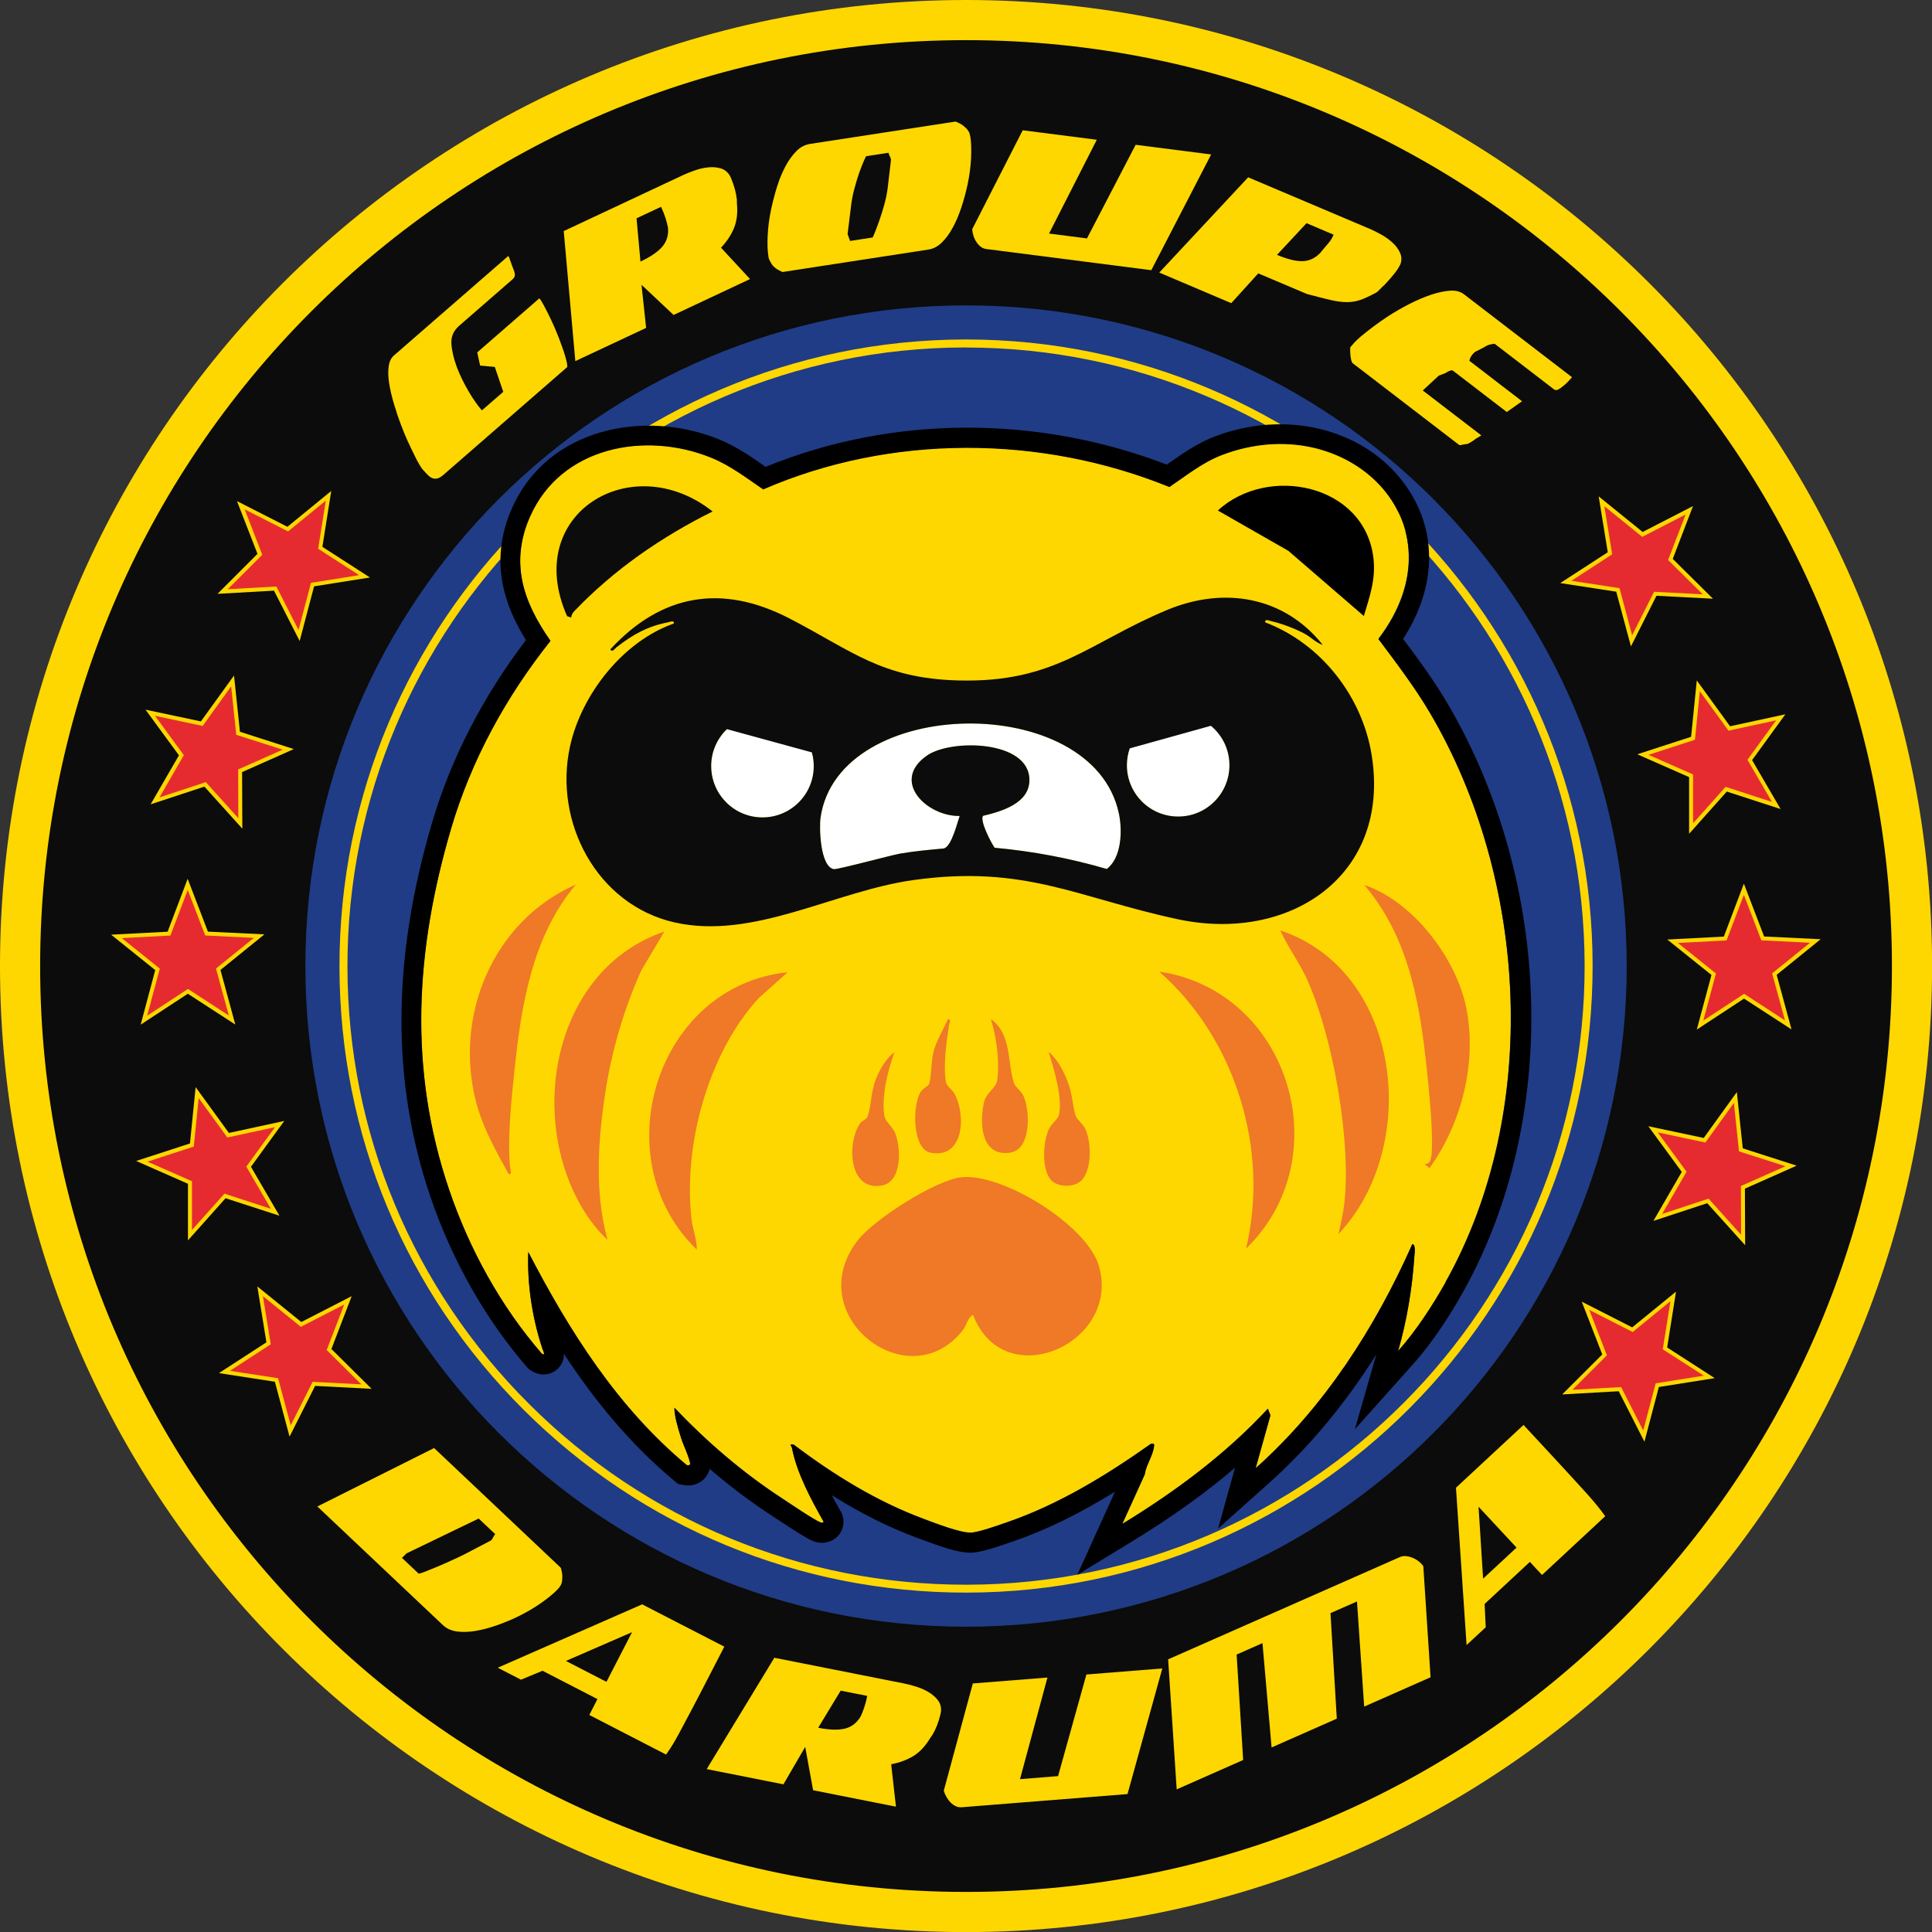 <svg width="200" height="200" viewBox="0 0 200 200" fill="none" xmlns="http://www.w3.org/2000/svg">
<rect x="0" y="0" width="200" height="200" fill="#333333" stroke="none"/>
<g clip-path="url(#clip0_253_204)">
<path d="M100.004 200.008C155.235 200.008 200.008 155.235 200.008 100.004C200.008 44.773 155.235 0 100.004 0C44.773 0 0 44.773 0 100.004C0 155.235 44.773 200.008 100.004 200.008Z" fill="#FFD700"/>
<path d="M100.004 195.852C152.939 195.852 195.852 152.939 195.852 100.004C195.852 47.069 152.939 4.156 100.004 4.156C47.069 4.156 4.156 47.069 4.156 100.004C4.156 152.939 47.069 195.852 100.004 195.852Z" fill="#0B0C0B"/>
<path d="M43.768 48.626C43.693 48.544 43.578 48.362 43.413 48.089C43.247 47.817 43.066 47.478 42.867 47.056C42.661 46.643 42.446 46.172 42.198 45.652C41.958 45.131 41.735 44.578 41.52 43.999C41.239 43.264 40.992 42.528 40.777 41.793C40.554 41.049 40.397 40.355 40.289 39.703C40.182 39.05 40.165 38.471 40.231 37.959C40.297 37.447 40.479 37.059 40.777 36.802L52.617 26.499L52.692 26.623L53.08 27.689C53.196 27.945 53.27 28.176 53.295 28.374C53.32 28.573 53.245 28.746 53.08 28.895L47.527 33.729C46.965 34.224 46.693 34.819 46.726 35.522C46.759 36.224 46.941 37.034 47.271 37.951C47.445 38.414 47.643 38.876 47.866 39.322C48.089 39.777 48.321 40.198 48.552 40.587C48.783 40.975 49.006 41.33 49.23 41.636C49.444 41.95 49.643 42.198 49.808 42.388L49.891 42.479L52.097 40.562L51.221 37.984L49.7 37.843L49.403 36.48L55.84 30.878C55.931 30.985 56.063 31.192 56.228 31.489C56.393 31.787 56.575 32.142 56.773 32.539C56.972 32.935 57.17 33.365 57.377 33.828C57.575 34.29 57.757 34.737 57.922 35.166C58.219 35.943 58.443 36.604 58.583 37.133C58.723 37.662 58.765 37.959 58.69 38.025L45.916 49.147C45.676 49.353 45.462 49.486 45.28 49.527C45.098 49.568 44.925 49.56 44.768 49.502C44.611 49.444 44.454 49.337 44.313 49.196C44.173 49.056 44.016 48.899 43.859 48.717L43.784 48.626H43.768Z" fill="#FFD700"/>
<path d="M58.343 23.929L70.688 18.137C71.035 17.971 71.44 17.814 71.903 17.649C72.365 17.484 72.828 17.377 73.299 17.327C73.77 17.277 74.208 17.311 74.621 17.434C75.034 17.558 75.348 17.823 75.579 18.228L75.67 18.426C76.009 19.219 76.207 19.971 76.282 20.682V21.029C76.381 22.029 76.282 22.88 75.984 23.607C75.687 24.326 75.241 25.011 74.638 25.639L77.645 28.887L69.729 32.605L66.408 29.482L66.887 33.943L59.558 37.381L58.36 23.945L58.343 23.929ZM65.895 22.607L66.3 27.077C67.341 26.59 68.093 26.077 68.556 25.54C69.019 25.003 69.217 24.35 69.151 23.565C69.085 23.243 69.002 22.904 68.887 22.549C68.771 22.194 68.622 21.814 68.432 21.409L65.895 22.599V22.607Z" fill="#FFD700"/>
<path d="M79.471 24.367C79.513 23.483 79.636 22.549 79.843 21.582C80.016 20.797 80.223 20.021 80.463 19.252C80.702 18.484 81 17.798 81.33 17.178C81.661 16.559 82.041 16.046 82.454 15.633C82.867 15.22 83.338 14.98 83.859 14.898L98.922 12.584C99.252 12.716 99.508 12.849 99.698 12.997C99.888 13.146 100.045 13.287 100.153 13.427C100.26 13.568 100.335 13.7 100.376 13.84C100.409 13.981 100.442 14.105 100.459 14.212C100.541 14.766 100.566 15.485 100.525 16.369C100.483 17.253 100.359 18.186 100.153 19.153C99.979 19.938 99.773 20.715 99.517 21.483C99.26 22.252 98.971 22.938 98.632 23.557C98.302 24.177 97.922 24.689 97.501 25.102C97.079 25.515 96.608 25.763 96.088 25.838L81 28.16C80.446 27.92 80.074 27.647 79.876 27.325C79.686 27.011 79.57 26.763 79.546 26.59V26.515C79.446 25.962 79.43 25.243 79.471 24.359V24.367ZM90.345 24.582C90.345 24.582 90.436 24.383 90.576 24.036C90.717 23.689 90.874 23.268 91.047 22.772C91.221 22.276 91.386 21.739 91.551 21.153C91.708 20.566 91.824 20.012 91.89 19.492L92.237 16.534C92.221 16.426 92.179 16.302 92.105 16.162C92.039 16.03 91.998 15.914 91.981 15.815L89.659 16.17C89.659 16.17 89.543 16.385 89.403 16.707C89.263 17.03 89.106 17.434 88.932 17.922C88.767 18.41 88.602 18.938 88.453 19.508C88.296 20.078 88.188 20.632 88.122 21.161L87.742 24.227C87.775 24.334 87.817 24.458 87.874 24.598C87.924 24.739 87.965 24.854 87.998 24.945L90.345 24.582Z" fill="#FFD700"/>
<path d="M105.862 13.485L113.539 14.468L108.597 24.177L112.522 24.681L117.562 14.989L125.379 15.989L119.182 27.97L102.119 25.78C101.896 25.755 101.698 25.672 101.533 25.549C101.367 25.424 101.219 25.259 101.087 25.069C100.954 24.879 100.855 24.664 100.781 24.425C100.706 24.193 100.657 23.962 100.64 23.731L105.871 13.485H105.862Z" fill="#FFD700"/>
<path d="M129.221 18.36L141.772 23.681C142.128 23.83 142.516 24.02 142.946 24.26C143.375 24.491 143.764 24.772 144.119 25.086C144.474 25.4 144.739 25.755 144.92 26.143C145.102 26.532 145.119 26.945 144.962 27.383L144.896 27.482C144.805 27.705 144.606 27.994 144.317 28.358C144.028 28.721 143.706 29.085 143.359 29.457C143.16 29.63 142.987 29.804 142.83 29.969C142.673 30.134 142.541 30.25 142.425 30.308C141.814 30.638 141.285 30.886 140.839 31.043C140.392 31.2 139.921 31.275 139.426 31.275C138.93 31.275 138.36 31.2 137.724 31.052C137.087 30.903 136.269 30.696 135.286 30.432L130.254 28.3L127.461 31.382L120.008 28.217L129.213 18.352L129.221 18.36ZM135.253 23.103L132.196 26.383C133.253 26.829 134.138 27.052 134.832 27.036C135.526 27.019 136.154 26.73 136.691 26.16L137.021 25.755C137.195 25.549 137.377 25.334 137.567 25.111C137.757 24.887 137.922 24.615 138.054 24.293L135.253 23.103Z" fill="#FFD700"/>
<path d="M140.045 35.645C140.136 35.53 140.285 35.373 140.5 35.166C140.715 34.96 140.979 34.737 141.301 34.48C141.615 34.224 141.971 33.96 142.367 33.663C142.764 33.373 143.185 33.076 143.631 32.778C144.359 32.307 145.111 31.869 145.887 31.473C146.664 31.076 147.416 30.754 148.135 30.514C148.854 30.275 149.515 30.134 150.101 30.093C150.696 30.052 151.175 30.176 151.539 30.456L162.735 39.05C162.694 39.099 162.561 39.248 162.338 39.488C162.115 39.727 161.867 39.942 161.595 40.141C161.421 40.264 161.281 40.347 161.173 40.372C161.066 40.405 160.95 40.372 160.826 40.273L154.728 35.588C154.728 35.588 154.588 35.596 154.332 35.645C154.084 35.695 153.844 35.794 153.629 35.951L152.687 36.431C152.621 36.488 152.572 36.538 152.53 36.579C152.489 36.62 152.44 36.678 152.39 36.745C152.241 36.934 152.15 37.133 152.109 37.348L157.562 41.537L155.984 42.652L150.399 38.364C150.275 38.29 150.019 38.372 149.63 38.62L148.944 38.885L147.284 40.421L153.348 45.073L152.795 45.404C152.398 45.71 152.093 45.891 151.878 45.966C151.729 45.966 151.564 45.999 151.382 46.04C151.2 46.081 151.093 46.09 151.068 46.073L140.004 37.579C140.004 37.579 139.93 37.472 139.897 37.348C139.864 37.224 139.831 37.075 139.814 36.91C139.789 36.745 139.781 36.571 139.773 36.398C139.773 36.224 139.773 36.075 139.773 35.959L140.037 35.654L140.045 35.645Z" fill="#FFD700"/>
<path d="M100.004 168.395C137.775 168.395 168.395 137.775 168.395 100.004C168.395 62.233 137.775 31.613 100.004 31.613C62.233 31.613 31.613 62.233 31.613 100.004C31.613 137.775 62.233 168.395 100.004 168.395Z" fill="#203C86"/>
<path d="M99.996 164.867C82.718 164.867 66.474 158.157 54.228 145.962C41.95 133.733 35.175 117.463 35.142 100.136C35.067 64.367 64.111 35.216 99.872 35.142H100.004C135.708 35.142 164.792 64.152 164.867 99.872C164.941 135.641 135.898 164.792 100.136 164.867H100.004H99.996ZM100.004 35.968H99.872C64.565 36.042 35.893 64.821 35.968 100.136C36.001 117.24 42.694 133.311 54.815 145.383C66.903 157.422 82.942 164.049 100.004 164.049H100.136C135.443 163.974 164.115 135.187 164.04 99.88C163.966 64.615 135.253 35.976 100.004 35.976V35.968Z" fill="#FFD700"/>
<path d="M149.647 132.758C148.283 135.179 146.565 137.798 144.739 139.847C145.656 136.641 146.209 133.303 146.424 129.965C146.441 129.725 146.565 128.792 146.201 128.792C142.351 137.451 137.087 145.648 129.981 151.985L131.518 146.507L131.254 145.813C126.899 150.523 121.677 154.398 116.183 157.753L118.504 152.638C118.637 151.688 119.347 150.671 119.463 149.771C119.504 149.44 119.479 149.415 119.141 149.457C114.547 152.704 109.639 155.712 104.284 157.562C103.392 157.876 101.26 158.645 100.459 158.645C99.318 158.645 96.864 157.686 95.683 157.249C90.775 155.431 86.305 152.663 82.148 149.523C81.595 149.482 81.942 149.614 81.991 149.895C82.479 152.464 83.966 155.224 85.247 157.48C85.296 157.629 85.057 157.637 84.925 157.579C84.206 157.29 81.834 155.67 81.008 155.125C76.901 152.456 73.183 149.25 69.804 145.705C69.812 146.647 70.184 147.771 70.448 148.68C70.696 149.515 71.159 150.39 71.365 151.167C71.456 151.481 71.531 151.737 71.093 151.655C63.937 145.705 58.922 137.773 54.683 129.585C54.559 132.931 55.088 136.426 56.145 139.616C56.195 139.765 56.534 140.392 56.079 140.112C51.824 135.203 48.577 129.287 46.478 123.123C42.231 110.614 42.999 98.294 46.676 85.776C48.775 78.645 52.369 72.109 56.972 66.317C54.121 62.243 52.749 58.203 54.873 53.419C58.062 46.222 66.763 44.578 73.596 47.337C75.571 48.139 77.265 49.444 79 50.634C92.204 44.883 107.746 44.974 121.041 50.386C122.793 49.205 124.462 47.85 126.461 47.073C139.459 42.107 151.812 54.146 142.681 66.127C144.549 68.614 146.433 71.085 148.019 73.77C158.182 91.031 159.537 115.051 149.63 132.716L149.647 132.758Z" fill="#FFD700"/>
<path d="M149.812 72.762C148.432 70.424 146.829 68.242 145.251 66.135C148.804 60.657 148.854 54.708 145.301 49.965C141.103 44.346 133.055 42.388 125.743 45.189C123.95 45.875 122.471 46.916 121.041 47.916C120.958 47.982 120.876 48.04 120.793 48.097C107.292 42.917 92.287 42.999 79.256 48.329C77.761 47.279 76.216 46.205 74.381 45.462C66.788 42.388 56.716 44.222 52.997 52.617C50.51 58.236 52.369 62.929 54.443 66.259C49.94 72.192 46.668 78.562 44.71 85.222C40.57 99.327 40.512 111.952 44.536 123.826C46.784 130.444 50.246 136.559 54.534 141.5L54.733 141.723L54.989 141.888C56.054 142.566 57.063 142.276 57.649 141.772C57.971 141.5 58.393 140.979 58.376 140.145C61.392 144.747 65.119 149.399 69.787 153.282L70.2 153.621L70.721 153.72C71.944 153.952 72.679 153.332 72.935 153.051C73.233 152.729 73.39 152.382 73.456 152.051C75.555 153.853 77.703 155.472 79.884 156.893L80.504 157.298C82.413 158.562 83.503 159.256 84.148 159.521C85.007 159.876 85.982 159.719 86.635 159.116C87.246 158.546 87.478 157.67 87.213 156.868L87.147 156.67L87.048 156.488C86.726 155.926 86.412 155.356 86.106 154.786C89.13 156.67 92.055 158.133 94.964 159.207L95.377 159.356C97.311 160.083 99.153 160.735 100.442 160.735H100.467C101.376 160.727 102.723 160.314 104.739 159.612L104.962 159.537C108.333 158.364 111.679 156.736 115.422 154.423L111.522 163.024L117.257 159.529C121.281 157.067 124.792 154.563 127.85 151.936L126.098 158.232L131.353 153.539C135.484 149.853 139.211 145.391 142.483 140.202L140.252 147.961L146.276 141.227C148.457 138.79 150.291 135.831 151.44 133.774C161.454 115.935 160.793 91.419 149.812 72.762ZM149.639 132.758C148.275 135.187 146.565 137.806 144.73 139.855C145.656 136.649 146.201 133.311 146.416 129.973C146.433 129.734 146.573 128.8 146.201 128.8C142.351 137.468 137.087 145.664 129.981 152.002L131.51 146.523L131.246 145.838C126.883 150.539 121.669 154.414 116.174 157.761L118.496 152.646C118.628 151.704 119.339 150.688 119.455 149.787C119.504 149.457 119.479 149.424 119.141 149.473C114.547 152.721 109.639 155.728 104.284 157.587C103.384 157.893 101.26 158.661 100.45 158.67C99.31 158.67 96.864 157.703 95.674 157.265C90.766 155.456 86.305 152.688 82.148 149.548C81.595 149.506 81.942 149.639 81.991 149.919C82.479 152.489 83.974 155.257 85.247 157.513C85.296 157.653 85.065 157.67 84.933 157.612C84.214 157.315 81.843 155.703 81.016 155.158C76.91 152.489 73.192 149.283 69.82 145.747C69.829 146.68 70.192 147.812 70.465 148.721C70.713 149.556 71.167 150.432 71.382 151.208C71.473 151.522 71.547 151.779 71.109 151.688C63.954 145.739 58.938 137.806 54.691 129.626C54.567 132.964 55.104 136.468 56.162 139.649C56.203 139.798 56.55 140.426 56.096 140.145C51.832 135.237 48.585 129.32 46.495 123.156C42.248 110.647 43.016 98.327 46.693 85.809C48.792 78.678 52.386 72.142 56.988 66.35C54.138 62.285 52.766 58.236 54.889 53.452C58.079 46.255 66.771 44.611 73.605 47.379C75.579 48.172 77.273 49.486 79.008 50.667C92.221 44.925 107.763 45.016 121.058 50.419C122.809 49.238 124.478 47.883 126.478 47.114C139.467 42.14 151.836 54.187 142.706 66.168C144.565 68.663 146.449 71.126 148.036 73.811C158.199 91.072 159.554 115.1 149.639 132.758Z" fill="black"/>
<path d="M14.898 105.614L19.459 102.632L24.036 105.598L22.599 100.335L26.837 96.906L21.392 96.641L19.442 91.551L17.509 96.649L12.064 96.939L16.311 100.351L14.898 105.614Z" fill="#E62B30"/>
<path d="M14.559 106.085L16.071 100.425L11.502 96.757L17.352 96.451L19.426 90.973L21.524 96.443L27.375 96.724L22.822 100.409L24.359 106.061L19.442 102.871L14.542 106.085H14.559ZM12.609 97.112L16.542 100.269L15.236 105.144L19.459 102.376L23.689 105.127L22.359 100.26L26.284 97.087L21.244 96.84L19.434 92.13L17.641 96.848L12.601 97.112H12.609Z" fill="#FFD700"/>
<path d="M23.301 123.801L28.482 125.486L25.738 120.768L28.944 116.364L23.615 117.513L20.409 113.101L19.864 118.529L14.675 120.215L19.665 122.413V127.866L23.301 123.801Z" fill="#E62B30"/>
<path d="M19.459 128.403V122.545L14.096 120.182L19.665 118.372L20.252 112.539L23.698 117.282L29.424 116.042L25.978 120.785L28.928 125.85L23.351 124.04L19.451 128.411L19.459 128.403ZM15.253 120.248L19.872 122.28V127.329L23.235 123.569L28.035 125.131L25.499 120.768L28.465 116.687L23.532 117.752L20.566 113.671L20.062 118.694L15.261 120.256L15.253 120.248Z" fill="#FFD700"/>
<path d="M34.059 139.698L36.017 134.609L31.167 137.104L26.928 133.667L27.804 139.054L23.227 142.02L28.622 142.855L30.035 148.118L32.489 143.251L37.934 143.541L34.059 139.698Z" fill="#E62B30"/>
<path d="M29.969 148.697L28.457 143.037L22.665 142.144L27.581 138.955L26.639 133.171L31.192 136.856L36.406 134.179L34.307 139.649L38.471 143.772L32.621 143.466L29.985 148.697H29.969ZM23.797 141.905L28.787 142.673L30.093 147.548L32.365 143.045L37.406 143.309L33.819 139.756L35.629 135.047L31.142 137.352L27.218 134.179L28.027 139.161L23.797 141.913V141.905Z" fill="#FFD700"/>
<path d="M16.055 82.892L21.235 81.19L24.879 85.239L24.863 79.785L29.837 77.571L24.648 75.902L24.078 70.481L20.888 74.902L15.559 73.77L18.781 78.174L16.055 82.892Z" fill="#E62B30"/>
<path d="M25.086 85.784L21.161 81.43L15.592 83.264L18.525 78.191L15.063 73.464L20.797 74.679L24.226 69.928L24.838 75.753L30.415 77.546L25.061 79.926L25.086 85.784ZM21.293 80.95L24.673 84.701L24.656 79.653L29.267 77.604L24.458 76.067L23.929 71.052L20.979 75.15L16.046 74.1L19.029 78.174L16.509 82.545L21.301 80.967L21.293 80.95Z" fill="#FFD700"/>
<path d="M28.49 60.938L30.969 65.796L32.357 60.516L37.744 59.665L33.158 56.716L34.01 51.328L29.787 54.782L24.929 52.303L26.904 57.385L23.045 61.244L28.49 60.938Z" fill="#E62B30"/>
<path d="M31.027 66.367L28.366 61.144L22.516 61.475L26.656 57.335L24.532 51.874L29.754 54.534L34.29 50.824L33.373 56.608L38.298 59.781L32.514 60.698L31.018 66.367H31.027ZM28.614 60.723L30.903 65.218L32.192 60.335L37.174 59.541L32.935 56.806L33.729 51.824L29.82 55.013L25.325 52.725L27.151 57.426L23.582 60.996L28.622 60.715L28.614 60.723Z" fill="#FFD700"/>
<path d="M182.483 97.145L180.525 92.055L178.591 97.153L173.146 97.434L177.401 100.847L175.988 106.119L180.549 103.128L185.127 106.102L183.689 100.839L187.928 97.41L182.483 97.145Z" fill="#E62B30"/>
<path d="M175.65 106.59L177.17 100.93L172.601 97.261L178.451 96.955L180.525 91.477L182.623 96.947L188.473 97.228L183.921 100.913L185.458 106.565L180.541 103.375L175.641 106.59H175.65ZM173.7 97.616L177.633 100.773L176.327 105.648L180.549 102.88L184.78 105.631L183.45 100.764L187.374 97.591L182.334 97.344L180.525 92.634L178.732 97.352L173.691 97.616H173.7Z" fill="#FFD700"/>
<path d="M180.211 119.033L179.641 113.605L176.459 118.033L171.122 116.901L174.344 121.297L171.617 126.024L176.798 124.313L180.442 128.362L180.426 122.917L185.408 120.694L180.211 119.033Z" fill="#E62B30"/>
<path d="M180.657 128.907L176.732 124.553L171.163 126.387L174.096 121.314L170.634 116.587L176.369 117.802L179.798 113.051L180.409 118.876L185.986 120.669L180.632 123.049L180.657 128.907ZM176.864 124.074L180.235 127.825L180.219 122.776L184.83 120.727L180.021 119.19L179.492 114.175L176.542 118.273L171.609 117.224L174.592 121.297L172.064 125.668L176.856 124.09L176.864 124.074Z" fill="#FFD700"/>
<path d="M173.212 134.204L168.982 137.649L164.123 135.17L166.098 140.26L162.247 144.111L167.693 143.805L170.163 148.664L171.551 143.392L176.939 142.541L172.353 139.583L173.212 134.204Z" fill="#E62B30"/>
<path d="M170.229 149.242L167.569 144.02L161.719 144.35L165.867 140.211L163.743 134.749L168.965 137.41L173.501 133.708L172.584 139.492L177.509 142.665L171.725 143.582L170.229 149.25V149.242ZM167.817 143.59L170.105 148.085L171.394 143.202L176.377 142.409L172.13 139.682L172.923 134.7L169.015 137.889L164.52 135.6L166.346 140.302L162.776 143.871L167.817 143.59Z" fill="#FFD700"/>
<path d="M175.253 76.422L170.072 78.108L175.063 80.306V85.759L178.69 81.694L183.879 83.38L181.136 78.67L184.342 74.257L179.013 75.414L175.807 71.002L175.253 76.422Z" fill="#E62B30"/>
<path d="M174.856 86.305V80.446L169.494 78.083L175.063 76.274L175.65 70.44L179.095 75.183L184.821 73.944L181.376 78.686L184.326 83.751L178.756 81.942L174.856 86.313V86.305ZM170.651 78.141L175.27 80.174V85.222L178.633 81.454L183.433 83.016L180.896 78.653L183.863 74.571L178.93 75.637L175.964 71.555L175.46 76.579L170.659 78.141H170.651Z" fill="#FFD700"/>
<path d="M167.486 61.07L168.899 66.342L171.353 61.475L176.798 61.756L172.923 57.914L174.881 52.824L170.031 55.319L165.792 51.89L166.668 57.269L162.09 60.244L167.486 61.07Z" fill="#E62B30"/>
<path d="M168.833 66.912L167.313 61.252L161.52 60.359L166.437 57.17L165.495 51.386L170.047 55.071L175.261 52.386L173.163 57.856L177.327 61.979L171.477 61.673L168.841 66.904L168.833 66.912ZM162.661 60.12L167.651 60.888L168.957 65.763L171.229 61.26L176.269 61.525L172.683 57.971L174.493 53.262L170.006 55.575L166.081 52.402L166.891 57.385L166.775 57.459L162.652 60.136L162.661 60.12Z" fill="#FFD700"/>
<path d="M141.177 63.764L133.369 57.021L126.073 52.849C131.229 48.073 141.268 50.105 142.177 57.765C142.433 59.955 141.797 61.723 141.186 63.764H141.177Z" fill="black"/>
<path d="M59.128 63.929L58.707 63.788C54.014 53.212 65.383 46.313 73.77 52.948C68.449 55.592 63.541 58.98 59.434 63.285C59.261 63.466 59.153 63.673 59.128 63.929Z" fill="#0B0C0B"/>
<path d="M62.88 128.329C61.962 127.519 61.012 126.271 60.368 125.214C54.501 115.522 57.302 100.343 68.771 96.435L66.367 100.5C64.631 104.392 63.384 108.548 62.714 112.77C61.913 117.81 61.516 123.388 62.888 128.329H62.88Z" fill="#EF7927"/>
<path d="M138.55 127.75C138.814 126.668 139.054 125.561 139.178 124.454C139.872 118.017 137.972 107.259 135.278 101.326C134.485 99.583 133.311 98.054 132.535 96.311C145.185 100.558 147.102 118.711 138.55 127.759V127.75Z" fill="#EF7927"/>
<path d="M81.529 100.657L78.554 103.309C73.291 109.027 70.688 118.628 71.597 126.28C71.721 127.304 72.15 128.321 72.134 129.362C62.392 119.984 67.912 102.045 81.529 100.649V100.657Z" fill="#EF7927"/>
<path d="M128.99 129.254C131.436 119.042 127.899 107.498 120 100.583C133.435 102.541 138.74 119.818 128.99 129.254Z" fill="#EF7927"/>
<path d="M59.616 91.568C55.146 96.864 53.981 103.912 53.278 110.605C52.948 113.72 52.51 117.81 52.807 120.868C52.832 121.099 53.055 121.595 52.658 121.545C51.353 119.165 50.006 116.811 49.304 114.158C46.932 105.193 51.031 95.319 59.608 91.568H59.616Z" fill="#EF7927"/>
<path d="M147.457 120.512C147.73 120.504 147.936 120.421 148.052 120.149C148.655 118.761 147.664 110.142 147.399 108.093C146.631 102.078 145.234 96.311 141.227 91.609C146.267 93.311 150.737 99.153 151.787 104.326C152.927 109.944 151.308 116.323 147.978 120.925L147.449 120.504L147.457 120.512Z" fill="#EF7927"/>
<path d="M92.592 108.928C91.898 110.812 91.262 113.406 91.535 115.423C91.642 116.199 92.411 116.554 92.716 117.43C93.27 118.992 93.386 122.388 91.229 122.735C87.825 123.28 87.66 118.331 89.023 116.298C89.23 115.984 89.676 115.927 89.808 115.588C90.18 114.613 90.147 113.051 90.651 111.762C91.031 110.787 91.725 109.531 92.592 108.928Z" fill="#EF7927"/>
<path d="M98.12 105.515C98.517 105.466 98.269 105.937 98.236 106.16C97.988 107.746 97.624 110.44 97.922 111.993C98.021 112.506 98.558 112.754 98.814 113.225C100.012 115.431 99.806 119.984 96.344 119.331C94.435 118.967 94.418 114.39 95.319 113.018C95.575 112.63 96.104 112.44 96.187 112.184C96.426 111.448 96.377 109.845 96.65 108.829C96.972 107.656 97.633 106.614 98.12 105.524V105.515Z" fill="#EF7927"/>
<path d="M100.723 136.112C100.145 136.451 100.07 137.195 99.665 137.707C94.038 144.887 82.785 136.137 88.808 128.378C90.477 126.23 96.856 122.148 99.525 121.867C103.813 121.429 112.497 126.809 113.745 131.014C116.125 139.037 103.929 144.499 100.723 136.104V136.112Z" fill="#EF7927"/>
<path d="M102.582 105.507C104.763 107.036 104.276 110.134 104.978 112.15C105.119 112.547 105.722 112.919 105.97 113.497C106.656 115.051 106.738 118.975 104.606 119.314C101.599 119.785 101.376 116.406 101.838 114.216C102.086 113.018 103.119 112.704 103.235 111.795C103.491 109.862 103.161 107.366 102.574 105.515L102.582 105.507Z" fill="#EF7927"/>
<path d="M108.854 122.206C107.771 121.14 107.953 118.017 108.655 116.745C108.895 116.298 109.49 115.827 109.581 115.538C110.085 113.836 109.085 110.589 108.548 108.887C109.481 109.639 110.151 110.977 110.564 112.076C111.027 113.291 111.027 114.538 111.365 115.53C111.498 115.91 112.093 116.315 112.357 116.877C112.993 118.232 113.068 121.231 111.861 122.281C111.118 122.933 109.556 122.9 108.845 122.206H108.854Z" fill="#EF7927"/>
<path d="M78.934 84.619C81.868 84.619 84.247 82.24 84.247 79.306C84.247 76.372 81.868 73.993 78.934 73.993C76 73.993 73.621 76.372 73.621 79.306C73.621 82.24 76 84.619 78.934 84.619Z" fill="white"/>
<path d="M121.967 84.528C124.901 84.528 127.279 82.149 127.279 79.215C127.279 76.281 124.901 73.902 121.967 73.902C119.032 73.902 116.654 76.281 116.654 79.215C116.654 82.149 119.032 84.528 121.967 84.528Z" fill="white"/>
<path d="M99.351 84.47C99.087 85.222 98.517 87.602 97.724 87.833C96.195 87.974 94.666 88.106 93.154 88.378C92.105 88.569 86.66 90.039 86.313 89.981C84.908 89.717 84.792 85.734 84.941 84.66C86.759 71.936 113.15 71.514 115.827 84.214C116.199 85.99 116.117 88.808 114.571 89.957C110.779 88.849 106.895 88.114 102.962 87.759C102.59 87.23 101.401 84.949 101.772 84.454C103.665 83.999 106.573 83.173 106.573 80.735C106.565 76.621 98.451 76.472 95.947 78.224C92.188 80.859 95.939 84.52 99.351 84.478V84.47Z" fill="white"/>
<path d="M141.995 78.166C141.02 72.084 136.749 66.614 130.973 64.425C130.923 64.02 131.403 64.26 131.617 64.309C132.692 64.549 134.047 65.069 135.022 65.582C135.707 65.945 136.22 66.54 136.93 66.755C132.906 61.706 126.676 60.706 120.835 63.136C112.696 66.523 109.267 70.704 99.211 70.44C91.204 70.225 88.155 67.333 81.661 63.987C74.712 60.417 68.457 61.492 63.177 67.226C63.4 67.581 63.64 67.135 63.813 67.011C65.458 65.722 67.011 64.838 69.11 64.433C69.325 64.392 69.804 64.152 69.754 64.549C64.499 66.383 60.178 71.894 59.004 77.282C57.294 85.09 61.772 93.65 69.812 95.484C78 97.344 86.387 92.229 94.6 91.097C106.11 89.502 111.539 92.931 121.9 95.154C133.477 97.641 144.003 90.659 141.995 78.166ZM78.942 84.619C76.009 84.627 73.629 82.248 73.621 79.314C73.613 77.81 74.241 76.447 75.249 75.48L84.04 77.885C84.173 78.331 84.239 78.81 84.239 79.298C84.247 82.231 81.876 84.611 78.942 84.619ZM114.571 89.957C110.779 88.85 106.895 88.114 102.962 87.759C102.59 87.23 101.401 84.949 101.764 84.454C103.665 83.999 106.573 83.173 106.565 80.735C106.556 76.621 98.442 76.464 95.947 78.224C92.179 80.859 95.931 84.52 99.343 84.47C99.079 85.222 98.509 87.602 97.715 87.833C96.187 87.974 94.658 88.106 93.146 88.37C92.097 88.569 86.66 90.039 86.313 89.973C84.908 89.709 84.792 85.726 84.941 84.652C86.759 71.936 113.15 71.506 115.827 84.214C116.207 85.99 116.108 88.808 114.571 89.957ZM121.975 84.528C119.042 84.536 116.662 82.165 116.654 79.232C116.654 78.612 116.753 78.025 116.951 77.472L125.354 75.133C126.528 76.108 127.271 77.571 127.271 79.207C127.279 82.14 124.908 84.528 121.975 84.528Z" fill="#0B0C0B"/>
<path d="M44.941 149.903L58.054 162.297C58.153 162.636 58.211 162.925 58.211 163.173C58.211 163.421 58.203 163.627 58.161 163.801C58.12 163.974 58.054 164.115 57.971 164.23C57.881 164.346 57.806 164.445 57.724 164.528C57.343 164.933 56.782 165.395 56.063 165.908C55.336 166.42 54.526 166.899 53.617 167.346C52.89 167.693 52.154 167.998 51.394 168.263C50.634 168.527 49.915 168.717 49.221 168.833C48.527 168.948 47.891 168.965 47.304 168.891C46.718 168.808 46.238 168.593 45.85 168.23L32.853 155.951L44.916 149.911L44.941 149.903ZM43.346 162.9L43.462 162.884C43.536 162.867 43.743 162.801 44.074 162.669C44.404 162.537 44.801 162.38 45.255 162.19C45.71 162 46.205 161.785 46.718 161.545C47.238 161.314 47.726 161.082 48.18 160.851L50.849 159.455C50.923 159.372 50.998 159.265 51.064 159.124C51.13 158.984 51.196 158.884 51.262 158.81L49.552 157.199L42.09 160.801L41.611 161.272L43.338 162.9H43.346Z" fill="#FFD700"/>
<path d="M74.976 170.469C74.233 171.915 73.588 173.171 73.043 174.22C72.497 175.269 72.035 176.178 71.63 176.93C71.225 177.682 70.894 178.31 70.63 178.814C70.366 179.318 70.134 179.74 69.936 180.087C69.738 180.434 69.564 180.723 69.407 180.963C69.25 181.194 69.101 181.417 68.953 181.632L61.004 177.533L61.847 175.889L56.162 172.956L53.931 173.881L51.527 172.642L66.474 166.081L74.976 170.461V170.469ZM65.424 168.965L58.583 171.94L62.78 174.104L65.424 168.973V168.965Z" fill="#FFD700"/>
<path d="M80.149 171.609L93.526 174.261C93.906 174.336 94.328 174.443 94.79 174.584C95.261 174.724 95.699 174.914 96.104 175.154C96.509 175.393 96.848 175.683 97.104 176.021C97.36 176.368 97.459 176.765 97.401 177.228L97.36 177.443C97.162 178.285 96.881 179.004 96.509 179.616L96.311 179.897C95.798 180.756 95.212 181.384 94.543 181.789C93.873 182.194 93.113 182.475 92.254 182.632L92.749 187.027L84.173 185.325L83.355 180.839L81.099 184.714L73.158 183.136L80.165 171.601L80.149 171.609ZM87.023 175.022L84.701 178.856C85.825 179.079 86.742 179.112 87.428 178.955C88.114 178.798 88.668 178.385 89.081 177.715C89.221 177.418 89.353 177.096 89.469 176.74C89.585 176.393 89.692 175.997 89.775 175.559L87.023 175.013V175.022Z" fill="#FFD700"/>
<path d="M100.715 174.27L108.432 173.658L105.59 184.177L109.531 183.863L112.464 173.344L120.322 172.716L116.72 185.722L99.566 187.085C99.343 187.102 99.136 187.069 98.947 186.978C98.757 186.887 98.575 186.763 98.409 186.598C98.244 186.432 98.104 186.242 97.98 186.028C97.856 185.813 97.765 185.598 97.699 185.375L100.706 174.27H100.715Z" fill="#FFD700"/>
<path d="M148.102 173.625L141.219 176.666L140.475 165.784L137.732 166.99L138.385 177.914L131.634 180.897L130.692 170.097L128.015 171.279L128.692 182.194L121.81 185.234L120.925 171.774L144.929 161.182C145.119 161.099 145.325 161.066 145.557 161.091C145.788 161.115 146.011 161.173 146.234 161.264C146.457 161.355 146.672 161.479 146.87 161.636C147.069 161.793 147.226 161.958 147.341 162.14L148.093 173.642L148.102 173.625Z" fill="#FFD700"/>
<path d="M157.711 147.507C158.818 148.697 159.777 149.729 160.578 150.597C161.38 151.465 162.074 152.216 162.652 152.844C163.231 153.481 163.71 154.001 164.09 154.423C164.47 154.844 164.792 155.208 165.049 155.513C165.305 155.819 165.52 156.083 165.693 156.307C165.858 156.53 166.015 156.753 166.172 156.959L159.628 163.041L158.372 161.686L153.687 166.04L153.803 168.453L151.82 170.295L150.721 154.009L157.728 147.498L157.711 147.507ZM153.059 155.976L153.53 163.421L156.992 160.207L153.059 155.976Z" fill="#FFD700"/>
</g>
<defs>
<clipPath id="clip0_253_204">
<rect width="200" height="200" fill="white"/>
</clipPath>
</defs>
</svg>
